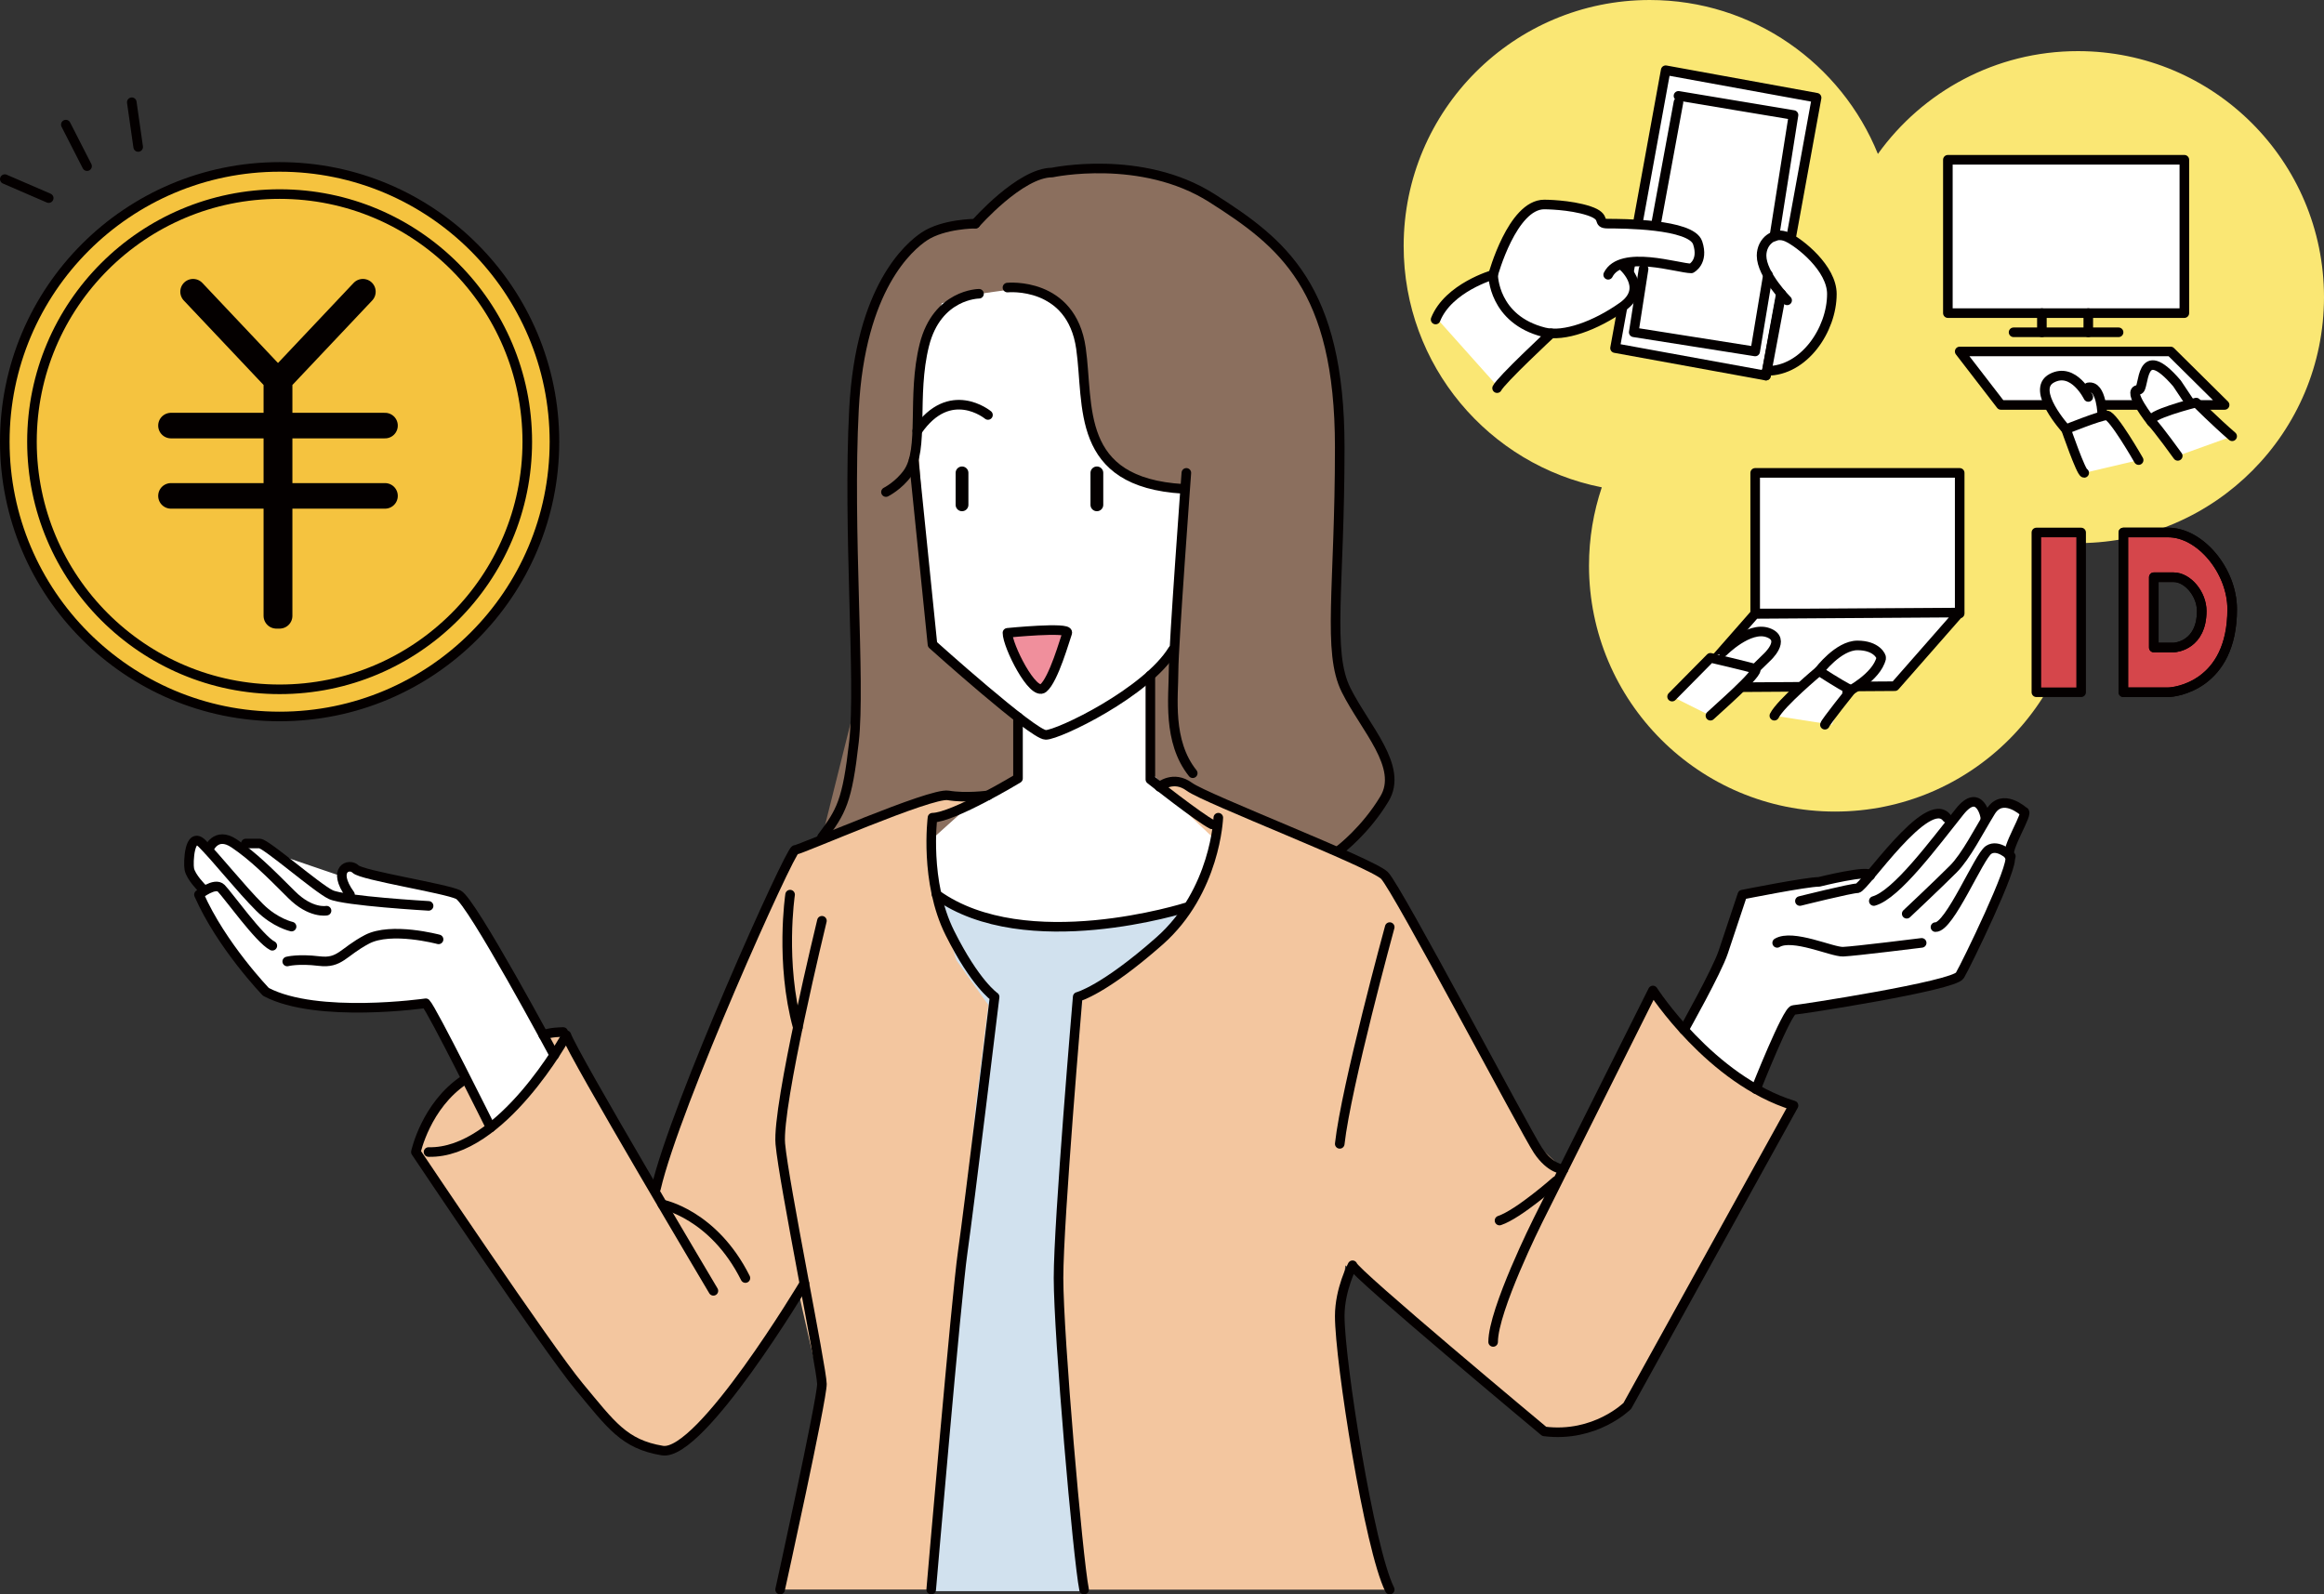 <?xml version="1.0" encoding="UTF-8"?>
<svg id="_レイヤー_2" data-name="レイヤー 2" xmlns="http://www.w3.org/2000/svg" width="128.28mm" height="88.02mm" viewBox="0 0 363.62 249.5">
  <rect x="0" y="0" width="363.62" height="249.5" fill="#333333" stroke="none"/>
  <defs>
    <style>
      .cls-1, .cls-2 {
        fill: #fff;
      }

      .cls-3 {
        fill: #f3c69f;
      }

      .cls-4 {
        fill: #fae774;
      }

      .cls-5 {
        stroke-width: 4px;
      }

      .cls-5, .cls-6, .cls-7, .cls-8, .cls-9, .cls-2, .cls-10 {
        stroke: #040000;
        stroke-linecap: round;
        stroke-linejoin: round;
      }

      .cls-5, .cls-7 {
        fill: #f5c33f;
      }

      .cls-6 {
        fill: #d5464b;
      }

      .cls-6, .cls-7, .cls-9, .cls-2, .cls-10 {
        stroke-width: 1.5px;
      }

      .cls-8 {
        stroke-width: 2px;
      }

      .cls-8, .cls-9 {
        fill: none;
      }

      .cls-11 {
        fill: #8b6f5e;
      }

      .cls-10 {
        fill: #f08f9c;
      }

      .cls-12 {
        fill: #d1e1ee;
      }
    </style>
  </defs>
  <g id="_レイヤー_4" data-name="レイヤー 4">
    <g>
      <path class="cls-1" d="M89.34,169l-10.31,13-3.1-7.26-9.25-17.64c.06,.88-12.42,.59-12.42,.59,6.48,.16,12.37-.68,12.37-.68l-12.49,.59,.12,.1c-.39,0-.78-.03-1.18-.05l-1.98,.09-.24-.23c-3.43-.3-6.76-.97-9.23-2.27,0,0-6.96-7.22-10.48-15.22,0,0,.48-.39,1.1-.73l-.62-.27s-1.76-1.74-2-3c-.19-1,0-6,2-4,.31,.31,.65,.67,1.02,1.07l-.02-.07s1.09-3,4.04-1h3.96c.31,0,1.27,.66,2.52,1.6l-.63-.22,6.63,4.86c-1.87-1.41-4.22-3.31-5.99-4.64l10.34,3.53c-.07-1.55,1.45-1.82,2.14-1.13,1,1,14,3,16.07,4,2.07,1,15.02,25.12,15.02,25.12l-.21-.16,2.83,4.04Zm225.02-35.24c-.13-1.67,3.18-6.76,2.26-6.76,0,0-3.3-3-5.15,0-.2,.32-.4,.66-.6,1h-.25c.13,.09-.83-4.96-4-1-.26,.32-.52,.66-.79,1h-1.21c-1.32-1.76-4.01,.17-6.68,2.88h0s-.1,.11-.1,.11c-.26,.27-.52,.54-.78,.82l-.97,1.02-3.46,4.17c-1.92,.37-8,1-8,1-2,0-12,2-12,2l-3,9c-1,3-6.14,12.14-6.14,12.14l.2-.17-1.06,2.02,12.09,8.8,5.11-13.52-.2-.28,6.52-.81-.04,.05c.39-.06,.81-.13,1.23-.2l.76-.1,.12-.05c7.46-1.24,17.82-3.18,18.45-4.25,.97-1.64,8.57-17.25,7.82-18.51l.15-.14s-.1-.1-.26-.24Zm-113.74,20.24V68.39l-29.7-32.63-24.82,3.66-7.93,17.6,2,54.4-2,46.14,44.89,7.86"/>
      <path class="cls-4" d="M363.62,46.5c0-21.26-17.24-38.5-38.5-38.5-12.9,0-24.31,6.35-31.3,16.09-5.71-14.12-19.54-24.09-35.7-24.09-21.26,0-38.5,17.24-38.5,38.5,0,18.69,13.33,34.27,31,37.76-1.29,3.85-2,7.96-2,12.24,0,21.26,17.24,38.5,38.5,38.5s38.5-17.24,38.5-38.5c0-1.18-.06-2.35-.17-3.51,21.11-.18,38.17-17.34,38.17-38.49Z"/>
      <path class="cls-11" d="M210.62,108c-3-6-1-16-1-38,0-25.08-9-32-20-39s-25-4-25-4c-5,0-12,8-12,8l.2,.11-.3,.14,.1-.24s-5,0-8,2c-2.35,1.57-10,8-11,27-.68,12.89,.04,27.9,.25,39.17-.07,2.36-.17,6.78,.05,6.64,.05-.03,.04,.31-.02,.9,0-.3,.01-.59,.02-.9l-5.3,21.19,2.65,5.72-3.92-2.56,5.98,8.38,17.28-15.54,9-6-1-9-12.92-11.41-2.19-33.15-.18-.52,.71-9.89h0s3.34-9.59,3.34-9.59l5.79-1.46,7.21-1,6.63,4.03s3.01,5.87,2.56,10.19c-.45,4.31,1.8,9.63,1.8,9.63l4.42,5.18,4.19,1.74,5.7,1.5-1.94,24.49-4.13,4.27v14.4l6,5.88,12.01,6.44,7.09,7.28,4.63-7.66,.27,.66s4-3,7-8-3-11-6-17Zm-78.45,16.45s0,0,0,0h0s0,0,0,0Z"/>
      <path class="cls-3" d="M280.62,173l-26,47s-5,5-13,4c0,0-4.63-3.86-10.25-8.6l-20.87-17.38-.87,7.93,2.61,21.09,5.2,21.73h-47.82l-10.34-32.5,1.34-57.25,9.74-8.74,11.06-5.17s4.88-1.55,6.54-6.82c.79-2.51,1.43-5.11,1.89-7.15l-8.43-7.98s2.16-1.87,4.68,0,28.52,11.87,30.52,13.87c1.81,1.81,18.31,33.01,22.95,41.22l-.17-.16,1.01,1.61c-.2-.34-.49-.82-.84-1.45l5.05,4.78s-.62,0-1.52-.52l1.19,1.19,.33-.67,14-28s9,14,22,18Zm-127.44-19.55c-10.33-11.42-7.62-24.17-7.56-24.44,.59-.26,7.77-3.96,8.93-4.54-.25,.03-3.56,.45-6.19,0-.46-.08-1.4,.11-2.67,.47-6.33,1.81-20.61,8.06-21.28,8.06-.79,0-18.79,40-21.79,53l.26-.31-.38,.86c-6.18-10.53-13.32-22.87-13.88-24.55,0,0-2.02-1.53-3,0,0,0,.61,2.33,0,4-1,2.72-7.1,8.07-9,10l-4-7c-6,4-7.56,11.28-7.56,11.28,0,0,20.56,30.72,25.56,36.72s7,9,13,10c5.16,.86,17.88-19.11,21.34-24.72,0,0,3.17,14.48,3.59,14.53l-6.49,31.94h23.65l6.92-10.34,5.65-81.76-5.09-3.2Z"/>
      <path class="cls-12" d="M146.56,140.25s3.98,3.4,8.03,3.7,14.82,1.2,14.82,1.2l8.72-1.11,7.96-2.03s-7.42,9.54-11.44,10.89l-5.24,3.07-3.08,27.28-.7,17.51,2,28.49,2,19.75h-23.92l1.92-24.75,5-51,2-16-5-7-3.07-10Z"/>
      <g>
        <circle class="cls-7" cx="43.75" cy="69.12" r="43"/>
        <circle class="cls-7" cx="43.75" cy="69.12" r="38.75"/>
        <polyline class="cls-5" points="56.78 45.65 43.75 59.45 43.75 96.37"/>
        <line class="cls-5" x1="60.24" y1="66.6" x2="43.75" y2="66.6"/>
        <line class="cls-5" x1="60.24" y1="77.6" x2="43.75" y2="77.6"/>
        <polyline class="cls-5" points="30.21 45.65 43.24 59.45 43.24 96.37"/>
        <line class="cls-5" x1="26.75" y1="66.6" x2="43.24" y2="66.6"/>
        <line class="cls-5" x1="26.75" y1="77.6" x2="43.24" y2="77.6"/>
        <line class="cls-7" x1="21.62" y1="23" x2="20.62" y2="16"/>
        <line class="cls-7" x1="10.3" y1="19.5" x2="13.62" y2="26"/>
        <line class="cls-7" x1=".75" y1="28.03" x2="7.62" y2="31"/>
      </g>
      <g>
        <path class="cls-9" d="M157.63,45s10-1,11.5,9.5c1.28,8.96-1,21,16,22"/>
        <path class="cls-9" d="M185.62,74s-2,27-2,31-1,11,3,16"/>
        <path class="cls-9" d="M153.18,45.97s-6.56,.03-8.56,8.03,.05,16.29-2.58,20c-1.42,2-3.42,3-3.42,3"/>
        <path class="cls-9" d="M142.96,71.97l2.94,28.89s15.72,14.14,17.72,14.14,15.78-6.62,19.89-13.31"/>
        <path class="cls-9" d="M152.62,35s-5,0-8,2c-2.35,1.57-10,8-11,27s1.05,42.66,0,52.05-2,10.95-5,14.95"/>
        <path class="cls-9" d="M152.62,35s7-8,12-8c0,0,14-3,25,4s20,13.92,20,39c0,22-2,32,1,38s9,12,6,17-7,8-7,8"/>
        <path class="cls-10" d="M157.63,99.03s9.72-.97,9.36,0-2.13,7.32-3.75,8.65-5.61-6.62-5.61-8.65Z"/>
        <line class="cls-8" x1="150.52" y1="74" x2="150.52" y2="79"/>
        <line class="cls-8" x1="171.62" y1="74" x2="171.62" y2="79"/>
        <path class="cls-9" d="M159.28,112.23v9.58s-10.1,6.11-13.38,6.15c0,0-1.28,10.04,2.72,18.04s7,10,7,10c0,0-4,33-5,40s-4.92,52.75-4.92,52.75"/>
        <path class="cls-9" d="M179.99,105.7v16.27s7.64,6.03,9.64,7.03"/>
        <path class="cls-9" d="M181.42,123.13s2.16-1.87,4.68,0,28.52,11.87,30.52,13.87,22,40,24,43,4,3,4,3"/>
        <path class="cls-9" d="M154.58,124.47s-3.48,.47-6.22,0-23.15,8.53-23.94,8.53-18.79,40-21.79,53"/>
        <path class="cls-9" d="M190.62,127.96s-.41,11.53-9.2,19.29-12.8,8.75-12.8,8.75c0,0-3,35-3,44s3,43.75,4,48.75"/>
        <path class="cls-9" d="M217.44,145.08s-6.82,24.92-7.82,33.92"/>
        <path class="cls-9" d="M233.62,210c0-5,7-19,7-19l18-36s9,14,22,18l-26,47s-5,5-13,4c0,0-30-25-30-26,0,0-2,3.76-2,7.94,0,7.06,4.64,36.49,7.82,42.81"/>
        <path class="cls-9" d="M243.46,184.82s-5.84,5.18-8.84,6.18"/>
        <path class="cls-9" d="M263.48,161.14s5.14-9.14,6.14-12.14l3-9s10-2,12-2c0,0,8-2,8-1"/>
        <path class="cls-9" d="M281.62,141s8-2,9-2,11-15,14-11"/>
        <path class="cls-9" d="M274.75,170.43s4.87-12.33,5.87-12.38,25.05-3.76,26.03-5.41,8.66-17.42,7.81-18.53,3.16-7.12,2.16-7.12c0,0-3.3-3-5.15,0s-3.85,7-5.85,9c-2.55,2.55-7.29,7-7.29,7"/>
        <path class="cls-9" d="M310.62,128c.13,.09-.83-4.96-4-1-4,5-9.88,13-13.44,14"/>
        <path class="cls-9" d="M314.62,134s-1.97-2-3.48-1-6.11,12.17-8.31,12.08"/>
        <path class="cls-9" d="M300.67,147.55s-10.57,1.32-12.3,1.38-7.88-2.83-10.31-1.38"/>
        <path class="cls-9" d="M154.58,64.94s-5.96-4.94-11.06,2.49"/>
        <path class="cls-9" d="M128.6,144.09s-7.04,28.91-6.51,34.91,6.49,35.16,6.51,37.58-6.54,32.17-6.54,32.17"/>
        <path class="cls-9" d="M123.62,140s-1.59,10.6,1.21,20.8"/>
        <path class="cls-9" d="M185.62,142s-25.13,8-39.07-2"/>
        <path class="cls-9" d="M125.86,200.83s-16.23,27.17-22.23,26.17-8-4-13-10-25.56-36.72-25.56-36.72c0,0,1.56-7.28,7.56-11.28"/>
        <path class="cls-9" d="M111.62,202s-22-37-23-40c0,0-10.14,18.57-21.57,18.28"/>
        <path class="cls-9" d="M103.64,188.48s7.99,1.52,12.99,11.52"/>
        <path class="cls-9" d="M76.77,176.44s-9.15-18.44-10.15-19.44c0,0-17.02,2.45-25.01-1.78,0,0-6.96-7.22-10.48-15.22,0,0,2.48-2,3.48-1s6,8,8,9"/>
        <path class="cls-9" d="M86.72,165.12s-12.94-24.12-15.02-25.12-15.07-3-16.07-4-3.75,0-.87,4"/>
        <path class="cls-9" d="M67.06,141.76s-13.16-.76-15.3-1.76-10.13-8-11.13-8h-2.17"/>
        <path class="cls-9" d="M68.62,147s-7.42-2-11.21,0-4.18,3.8-7.48,3.4-4.99,.06-4.99,.06"/>
        <path class="cls-9" d="M31.62,139s-1.76-1.74-2-3c-.19-1,0-6,2-4,2.26,2.26,6,7,9,10,2.45,2.45,5,3,5,3"/>
        <path class="cls-9" d="M32.62,133s1.09-3,4.04-1,5.42,4.46,8.96,8c3,3,5.47,2.51,5.47,2.51"/>
        <path class="cls-9" d="M88.12,161.5s-2.2,0-3.1,.5"/>
      </g>
      <g>
        <path class="cls-6" d="M339.26,83.33h-7.03v25h7.03c1,0,10-1,10-13,0-6.01-5-12-10-12Zm.83,18h-3.1v-11h3.1c2.2,0,4.4,2.63,4.4,5.28,0,5.28-3.96,5.72-4.4,5.72Z"/>
        <rect class="cls-2" x="256.46" y="12.79" width="24" height="44.2" transform="translate(10.61 -47.58) rotate(10.33)"/>
        <path class="cls-9" d="M246.62,46s6-4,8.22-3.34"/>
        <rect class="cls-2" x="274.62" y="74" width="32" height="22"/>
        <polygon class="cls-2" points="274.59 96.07 306.59 95.86 296.48 107.38 264.48 107.59 274.59 96.07"/>
        <rect class="cls-2" x="304.77" y="25" width="37" height="24"/>
        <polygon class="cls-2" points="313.07 63.37 348.07 63.37 339.62 55 306.62 55 313.07 63.37"/>
        <g>
          <line class="cls-9" x1="331.48" y1="52" x2="315.05" y2="52"/>
          <line class="cls-9" x1="326.74" y1="49" x2="326.74" y2="52"/>
          <line class="cls-9" x1="319.48" y1="49" x2="319.48" y2="52"/>
        </g>
        <rect class="cls-6" x="318.62" y="83.33" width="7" height="25"/>
        <path class="cls-9" d="M332.22,83.33v25h7.03c1,0,10-1,10-13,0-6.01-5-12-10-12h-7.03Z"/>
        <path class="cls-9" d="M336.99,90.33v11h3.1c.44,0,4.4-.44,4.4-5.72,0-2.65-2.2-5.28-4.4-5.28h-3.1Z"/>
        <polyline class="cls-1" points="277.62 112 286.62 113.41 289.01 108.33 294.35 103 293.12 101.56 289.71 101 286.27 103.21"/>
        <polyline class="cls-1" points="267.62 112 274.18 105.7 277.79 101 276.62 99 272.71 99 269.62 102 267.35 103.21 261.62 109"/>
        <path class="cls-1" d="M234.56,60.74l8.47-8.58,5.61-1.12,6.99-4.54v-3.08l-1.62-2.02-1.37,.68,4.12-1.17,5.19,.6,3,.48,1.28-2.83-1.36-2.34-9.69-1.83h-3.22l-3-2-8.15-1-3.75,3.76-3.1,7.24s-6.73,3.87-7.37,4.43-1.63,2.57-1.63,2.57"/>
        <polyline class="cls-1" points="279.62 37.09 277.34 37.09 275.62 40 277.62 44.62 278.71 46 276.99 55 276.44 58.04 281.3 56.45 284.99 52.18 286.62 46 284.62 41.26 281.62 38.35"/>
        <polyline class="cls-1" points="326.11 74 323.27 67.17 320.36 62.8 321.03 59.19 323.23 58.77 325.62 60.46 326.74 62.12 327.84 60.6 328.66 62.8 329.62 65 334.62 72"/>
        <polyline class="cls-1" points="340.74 71.34 335.87 65 334.07 61.56 335.14 59.86 336.54 57.13 338.35 57.77 341.12 60.74 342.62 63 344 63.37 349.26 68.27"/>
        <path class="cls-9" d="M233.62,43s-7,2-9,7"/>
        <path class="cls-9" d="M242.71,52.16s-7.85,7.31-8.47,8.58"/>
        <path class="cls-9" d="M279.62,47s-4-4-4-7c0-2.24,2-3.82,4-2.91s7,4.91,7,8.91c0,5.62-4.37,12.07-10.18,12.04"/>
        <path class="cls-9" d="M251.62,43c2-4,11-1,13-1,0,0,2-1,1-4s-12-3-14-3,0-1-3-2-7-1-7-1c-5,0-8,11-8,11,0,0,0,7,8,9,3.07,.77,8-1,12.25-4.01s-.18-6.58-.18-6.58"/>
        <path class="cls-9" d="M342.62,63l-2-3c-6-7-5,1-6,1-2,0,2,5,2,5"/>
        <path class="cls-9" d="M340.74,71.34s-3.12-4.34-4.12-5.34,7-3,7-3c0,0,3,3,5.63,5.27"/>
        <path class="cls-9" d="M334.62,72s-4-7-5-7-6.36,2.17-6.36,2.17c0,0,2.36,6.83,2.84,6.83"/>
        <path class="cls-9" d="M328.93,65s-.08-4.76-2.19-4.38"/>
        <path class="cls-9" d="M326.74,62.12s-2.3-4.74-5.71-2.93,2.23,7.99,2.23,7.99"/>
        <path class="cls-9" d="M285.53,113.41c.09-.41,4.09-5.41,4.09-5.41-2-1-5-3-5-3,0,0-6,5-7,7"/>
        <path class="cls-9" d="M284.62,105s3-4,6-4,3.79,1.73,3.72,2c-.72,3-5.34,5.33-5.34,5.33"/>
        <path class="cls-9" d="M267.62,112c.71-.71,8-7,7-7.33-1.14-.38-7-1.73-7-1.73l-6,6.07"/>
        <path class="cls-9" d="M269.62,102s4-4.06,7-3-.23,3.93-.23,3.93l-1.77,1.73"/>
        <line class="cls-9" x1="278.71" y1="46" x2="276.31" y2="58.78"/>
        <polyline class="cls-9" points="277.62 37 280.62 18 262.62 15"/>
        <line class="cls-9" x1="262.62" y1="16" x2="259.12" y2="35"/>
        <polyline class="cls-9" points="276.62 43 274.62 55 255.62 52 257.16 42.09"/>
      </g>
    </g>
  </g>
</svg>